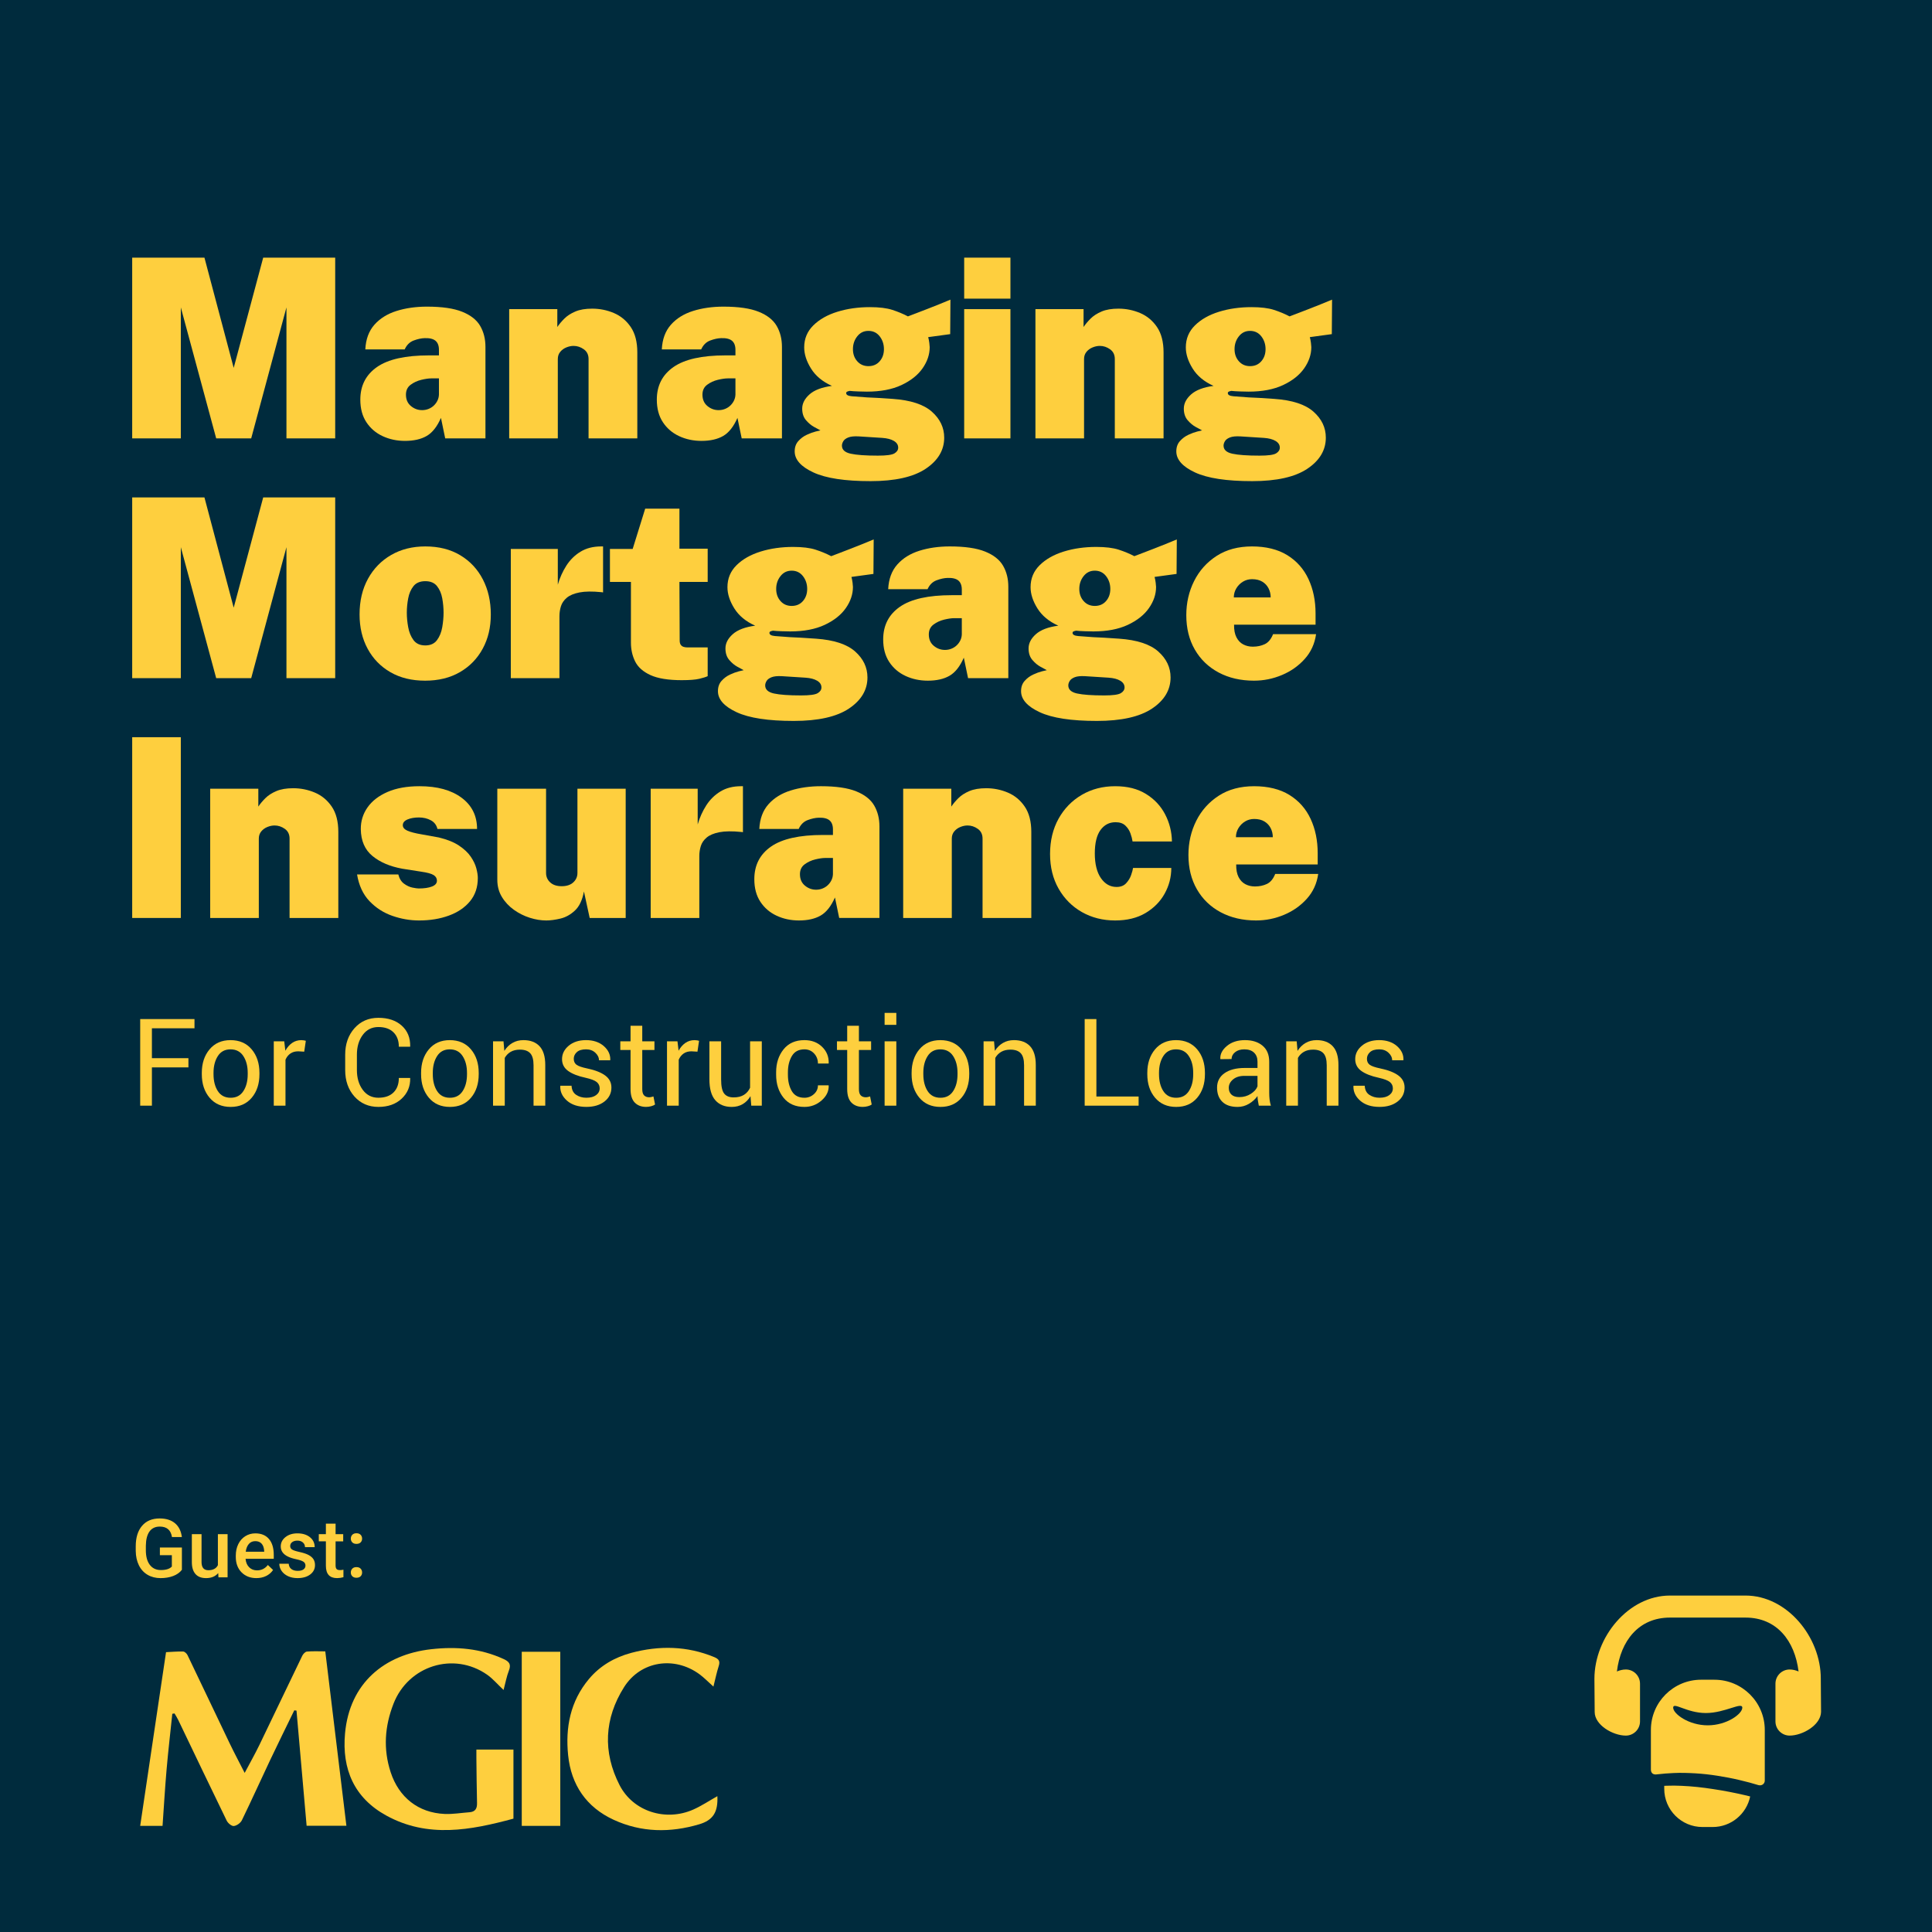 <?xml version="1.0" encoding="UTF-8"?>
<svg xmlns="http://www.w3.org/2000/svg" id="a" width="3000" height="3000" viewBox="0 0 3000 3000">
  <rect x="-7.73" y="-24.8" width="3012.31" height="3042.15" style="fill:#002b3d; stroke-width:0px;"></rect>
  <path d="M282.48,2437.55c-3.26,4.25-7.78,7.47-13.56,9.66-5.78,2.19-12.35,3.28-19.69,3.28s-14.24-1.71-20.06-5.14-10.31-8.33-13.47-14.71c-3.16-6.38-4.8-13.82-4.92-22.33v-7.06c0-13.62,3.26-24.27,9.78-31.92,6.52-7.66,15.63-11.49,27.31-11.49,10.03,0,18,2.49,23.9,7.46,5.9,4.97,9.45,12.13,10.65,21.46h-15.36c-1.73-10.86-8.03-16.29-18.89-16.29-7.02,0-12.35,2.53-16.01,7.58-3.65,5.05-5.54,12.47-5.67,22.24v6.93c0,9.73,2.05,17.29,6.16,22.68,4.11,5.38,9.82,8.07,17.12,8.07,8.01,0,13.71-1.82,17.09-5.45v-17.65h-18.58v-11.89h34.18v34.56Z" style="fill:#fecf3e; stroke-width:0px;"></path>
  <path d="M338.83,2442.69c-4.42,5.2-10.69,7.8-18.83,7.8-7.27,0-12.77-2.13-16.5-6.38-3.74-4.25-5.6-10.4-5.6-18.45v-43.41h15.05v43.23c0,8.5,3.53,12.76,10.59,12.76s12.24-2.62,14.8-7.86v-48.12h15.05v67.01h-14.18l-.37-6.56Z" style="fill:#fecf3e; stroke-width:0px;"></path>
  <path d="M398.22,2450.49c-9.54,0-17.27-3-23.19-9.01-5.92-6.01-8.89-14.01-8.89-24v-1.86c0-6.69,1.29-12.66,3.87-17.93,2.58-5.26,6.2-9.36,10.87-12.29,4.67-2.93,9.87-4.4,15.61-4.4,9.12,0,16.17,2.91,21.15,8.73,4.97,5.82,7.46,14.06,7.46,24.71v6.07h-43.78c.45,5.53,2.3,9.91,5.54,13.13,3.24,3.22,7.32,4.83,12.23,4.83,6.89,0,12.51-2.79,16.84-8.36l8.11,7.74c-2.68,4-6.27,7.11-10.74,9.32-4.48,2.21-9.51,3.31-15.08,3.31ZM396.43,2393.08c-4.13,0-7.46,1.44-10,4.33-2.54,2.89-4.16,6.92-4.86,12.08h28.67v-1.11c-.33-5.04-1.67-8.85-4.03-11.43s-5.61-3.87-9.78-3.87Z" style="fill:#fecf3e; stroke-width:0px;"></path>
  <path d="M474.33,2431.04c0-2.68-1.11-4.73-3.31-6.13-2.21-1.4-5.87-2.64-10.99-3.72-5.12-1.07-9.39-2.44-12.82-4.09-7.51-3.63-11.27-8.9-11.27-15.79,0-5.78,2.44-10.61,7.31-14.49,4.87-3.88,11.06-5.82,18.58-5.82,8.01,0,14.48,1.98,19.41,5.95,4.93,3.96,7.4,9.1,7.4,15.42h-15.05c0-2.89-1.07-5.29-3.22-7.21-2.15-1.92-5-2.88-8.55-2.88-3.3,0-6,.76-8.08,2.29-2.08,1.53-3.13,3.57-3.13,6.13,0,2.31.97,4.11,2.91,5.39,1.94,1.28,5.86,2.57,11.77,3.87,5.9,1.3,10.54,2.85,13.9,4.64,3.36,1.8,5.86,3.95,7.49,6.47,1.63,2.52,2.45,5.57,2.45,9.17,0,6.03-2.5,10.91-7.49,14.65-5,3.74-11.54,5.6-19.63,5.6-5.49,0-10.38-.99-14.68-2.97-4.29-1.98-7.64-4.71-10.03-8.17-2.39-3.47-3.59-7.2-3.59-11.21h14.62c.21,3.55,1.55,6.29,4.03,8.21,2.48,1.92,5.76,2.88,9.85,2.88s6.98-.75,9.04-2.26c2.06-1.51,3.1-3.48,3.1-5.91Z" style="fill:#fecf3e; stroke-width:0px;"></path>
  <path d="M521.09,2365.96v16.29h11.83v11.15h-11.83v37.4c0,2.56.5,4.41,1.52,5.54,1.01,1.14,2.82,1.7,5.42,1.7,1.73,0,3.49-.21,5.26-.62v11.64c-3.43.95-6.73,1.42-9.91,1.42-11.56,0-17.34-6.38-17.34-19.14v-37.96h-11.02v-11.15h11.02v-16.29h15.05Z" style="fill:#fecf3e; stroke-width:0px;"></path>
  <path d="M553.48,2380.82c2.81,0,4.97.79,6.5,2.38,1.53,1.59,2.29,3.58,2.29,5.98s-.76,4.3-2.29,5.85c-1.53,1.55-3.7,2.32-6.5,2.32s-4.81-.76-6.38-2.29c-1.57-1.53-2.35-3.49-2.35-5.88s.76-4.39,2.29-5.98c1.53-1.59,3.67-2.38,6.44-2.38ZM553.48,2433.4c2.81,0,4.97.79,6.5,2.38,1.53,1.59,2.29,3.58,2.29,5.98s-.76,4.3-2.29,5.85c-1.53,1.55-3.7,2.32-6.5,2.32s-4.81-.76-6.38-2.29c-1.57-1.53-2.35-3.49-2.35-5.88s.76-4.39,2.29-5.98c1.53-1.59,3.67-2.38,6.44-2.38Z" style="fill:#fecf3e; stroke-width:0px;"></path>
  <path d="M2708.86,2787.39c-3.92-.82-7.83-1.79-11.75-2.61-3.92-.82-7.99-1.63-12.07-2.45-8.16-1.47-16.48-3.1-24.8-4.24-4.08-.65-8.32-1.31-12.4-1.79-4.08-.49-8.32-.98-12.4-1.47-8.16-.82-16.31-1.47-24.14-1.79-7.83-.33-15.5-.49-22.68-.16-1.47,0-2.94.16-4.4.16v4.57c0,32.79,26.59,59.38,59.38,59.38h15.82c28.71,0,52.69-20.39,58.24-47.47-2.77-.65-5.71-1.31-8.81-2.12Z" style="fill:#fecf3e; stroke-width:0px;"></path>
  <path d="M2648.83,2659.98c-29.69,0-50.74-17.78-50.74-8.32s23.98,27.41,53.67,27.41,53.67-17.95,53.67-27.41-26.92,8.32-56.61,8.32Z" style="fill:none; stroke-width:0px;"></path>
  <path d="M2662.2,2608.26h-20.72c-43.07,0-77.98,34.91-77.98,77.98v61.83c0,.49,0,7.34,7.34,7.34.49,0,.98,0,1.63-.16,9.14-.98,17.46-1.79,26.59-2.12,10.93-.49,22.19-.16,33.44.49,11.42.65,22.84,1.96,34.26,3.75,11.42,1.79,22.68,3.92,33.77,6.53,5.55,1.31,10.93,2.77,16.31,4.08,4.57,1.31,9.14,2.61,13.54,3.92.82.16,1.63.33,2.61.33,4.08,0,7.34-3.26,7.34-7.34v-78.63c0-43.07-35.07-77.98-78.14-77.98ZM2651.76,2679.07c-29.69,0-53.67-17.95-53.67-27.41s21.04,8.32,50.74,8.32,56.61-17.95,56.61-8.32-23.98,27.41-53.67,27.41Z" style="fill:#fecf3e; stroke-width:0px;"></path>
  <path d="M2827.32,2606.71c.23-64.52-52.34-129.14-116.9-129.14h-117.31c-64.71,0-117.31,64.76-117.31,129.47l.41,51.3c0,20.25,28.19,36.69,48.4,36.69,12.14,0,22-9.9,22-22v-58.61c0-12.14-9.85-22.04-22-22.04-4.96,0-9.59,1.24-13.88,3.07,5.77-47.48,33.76-83.67,82.38-83.67h117.31c48.62,0,76.61,36.19,82.38,83.66-4.3-1.81-8.92-3.06-13.88-3.06-12.14,0-22,9.9-22,22.04v58.58c0,12.14,9.86,22.02,22,22.02,20.21,0,48.4-16.45,48.81-36.71,0,0-.41-51.51-.41-51.6Z" style="fill:#fecf3e; stroke-width:0px;"></path>
  <path d="M205.27,1053.07v-280.67h112.19l45.42,171.2,45.81-171.2h111.8v280.67h-75.7v-203.42l-54.74,203.42h-54.35l-54.93-203.42v203.42h-75.5Z" style="fill:#fecf3e; stroke-width:0px;"></path>
  <path d="M660.04,1056.95c-20.7,0-38.66-4.4-53.86-13.2-15.21-8.8-26.98-20.93-35.33-36.39-8.35-15.46-12.52-33.22-12.52-53.28,0-21.09,4.37-39.56,13.1-55.42,8.73-15.85,20.77-28.17,36.1-36.98,15.33-8.8,32.96-13.2,52.89-13.2,20.96,0,39.04,4.56,54.25,13.68,15.2,9.12,26.91,21.64,35.13,37.56,8.22,15.92,12.33,34.03,12.33,54.35s-4.17,37.63-12.52,53.09c-8.35,15.46-20.16,27.63-35.42,36.49-15.27,8.87-33.32,13.3-54.15,13.3ZM660.43,1002.21c8.02,0,14.07-2.75,18.15-8.25,4.08-5.5,6.79-12.19,8.15-20.09,1.36-7.89,2.04-15.4,2.04-22.52s-.68-14.65-2.04-22.22c-1.36-7.57-4.08-13.91-8.15-19.02-4.08-5.11-10.13-7.67-18.15-7.67s-14.27,2.56-18.34,7.67c-4.08,5.11-6.83,11.45-8.25,19.02-1.43,7.57-2.14,14.98-2.14,22.22s.71,14.62,2.14,22.52c1.42,7.89,4.17,14.59,8.25,20.09,4.08,5.5,10.19,8.25,18.34,8.25Z" style="fill:#fecf3e; stroke-width:0px;"></path>
  <path d="M793.19,1053.07v-200.7h72.98v55.51c3.11-10.74,7.54-20.6,13.3-29.6,5.76-8.99,13.1-16.21,22.03-21.64,8.93-5.44,19.6-8.15,32.03-8.15h2.91v71.43c-.39-.13-.75-.19-1.07-.19s-.81-.06-1.46-.19c-14.11-1.42-25.46-1.29-34.06.39-8.61,1.68-15.17,4.43-19.7,8.25-4.53,3.82-7.57,8.22-9.12,13.2-1.55,4.98-2.33,10.13-2.33,15.43v96.27h-75.5Z" style="fill:#fecf3e; stroke-width:0px;"></path>
  <path d="M1058.91,1056.17c-21.09,0-37.36-2.62-48.82-7.86s-19.38-12.26-23.78-21.06c-4.4-8.8-6.6-18.57-6.6-29.31v-94.33h-32.61v-51.24h35.33l19.41-62.5h53.18v62.11h43.87v51.63h-43.87l.39,90.84c0,2.98.55,5.24,1.65,6.79,1.1,1.55,2.55,2.62,4.37,3.2,1.81.58,3.82.87,6.02.87h31.44v44.64c-2.72,1.29-7.05,2.65-13,4.08-5.95,1.42-14.95,2.13-26.98,2.13Z" style="fill:#fecf3e; stroke-width:0px;"></path>
  <path d="M1232.43,1119.45c-39.6,0-69.1-4.5-88.51-13.49-19.41-9-29.11-19.9-29.11-32.71,0-6.47,1.87-11.81,5.63-16.01,3.75-4.2,8.15-7.47,13.2-9.8s9.64-4.01,13.78-5.05c4.14-1.03,6.6-1.62,7.38-1.75-1.94-1.03-5.18-2.78-9.7-5.24-4.53-2.46-8.77-5.98-12.71-10.58-3.95-4.59-5.92-10.58-5.92-17.95,0-8.02,3.79-15.4,11.35-22.13,7.57-6.73,19.18-11.13,34.84-13.2-14.49-6.47-25.3-15.4-32.41-26.79-7.12-11.39-10.68-22.39-10.68-33,0-13.46,4.72-24.84,14.17-34.16,9.44-9.32,21.9-16.37,37.36-21.16,15.46-4.79,32.32-7.18,50.56-7.18,14.36,0,25.94,1.43,34.74,4.27,8.8,2.85,16.89,6.21,24.26,10.09,3.75-1.42,8.25-3.14,13.49-5.14,5.24-2,10.87-4.17,16.89-6.5,6.02-2.33,12.06-4.72,18.15-7.18,6.08-2.46,11.9-4.85,17.47-7.18l-.39,53.57-34.16,4.66c.78,2.85,1.36,5.86,1.75,9.03.39,3.17.58,5.34.58,6.5,0,11.39-3.69,22.35-11.06,32.9-7.38,10.55-18.31,19.22-32.8,26.01-14.49,6.79-32.35,10.19-53.57,10.19-3.11,0-7.51-.1-13.2-.29-5.7-.19-10.22-.48-13.59-.87-1.94.39-3.33.81-4.17,1.26-.84.46-1.26,1.2-1.26,2.23,0,2.72,2.91,4.34,8.73,4.85,5.82.52,13.65,1.1,23.49,1.75,3.49.13,8.9.39,16.21.78,7.31.39,15.24.91,23.78,1.55,27.82,1.94,48.1,8.57,60.85,19.9,12.74,11.32,19.12,24.75,19.12,40.28,0,19.41-9.58,35.52-28.73,48.33-19.15,12.81-47.75,19.22-85.79,19.22ZM1244.08,1079.85c13.2,0,21.74-1.16,25.62-3.49,3.88-2.33,5.82-5.31,5.82-8.93,0-4.27-2.2-7.73-6.6-10.38-4.4-2.65-10.48-4.24-18.25-4.76l-36.49-2.33c-6.99-.39-12.36.16-16.11,1.65-3.75,1.49-6.34,3.43-7.76,5.82-1.43,2.39-2.14,4.69-2.14,6.89,0,6.34,4.53,10.51,13.59,12.52,9.06,2,23.16,3.01,42.31,3.01ZM1229.33,940.88c7.25,0,13.07-2.52,17.47-7.57,4.4-5.05,6.6-11.32,6.6-18.83s-2.2-14.27-6.6-19.9c-4.4-5.63-10.22-8.44-17.47-8.44s-12.91,2.81-17.37,8.44c-4.46,5.63-6.7,12.26-6.7,19.9s2.23,13.78,6.7,18.83c4.46,5.05,10.25,7.57,17.37,7.57Z" style="fill:#fecf3e; stroke-width:0px;"></path>
  <path d="M1440.7,1056.95c-12.55,0-24.1-2.46-34.65-7.38-10.55-4.92-18.96-12.13-25.23-21.64-6.28-9.51-9.41-21.19-9.41-35.04,0-21.74,8.64-38.63,25.91-50.66s44.16-18.05,80.65-18.05h15.53v-8.54c0-6.47-1.78-11.19-5.34-14.17-3.56-2.98-9.16-4.33-16.79-4.08-5.18.13-10.87,1.36-17.08,3.69-6.21,2.33-10.87,6.92-13.98,13.78h-61.14c.78-15.79,5.5-28.56,14.17-38.33,8.67-9.77,20.12-16.89,34.36-21.35,14.23-4.46,29.96-6.7,47.17-6.7,23.29,0,41.54,2.65,54.74,7.96,13.2,5.31,22.52,12.65,27.95,22.03,5.43,9.38,8.15,20.22,8.15,32.51v142.08h-62.5l-6.6-31.83c-5.95,13.59-13.33,22.94-22.13,28.05-8.8,5.11-20.06,7.67-33.77,7.67ZM1467.29,1009.2c3.62,0,7.02-.65,10.19-1.94,3.17-1.29,5.92-3.07,8.25-5.34,2.33-2.26,4.17-4.82,5.53-7.67,1.36-2.84,2.1-5.89,2.23-9.12v-25.23h-12.03c-4.01,0-9.12.75-15.33,2.23-6.21,1.49-11.74,4.05-16.6,7.67-4.85,3.62-7.28,8.73-7.28,15.33,0,7.51,2.55,13.39,7.67,17.66,5.11,4.27,10.9,6.41,17.37,6.41Z" style="fill:#fecf3e; stroke-width:0px;"></path>
  <path d="M1703.12,1119.45c-39.6,0-69.1-4.5-88.51-13.49-19.41-9-29.11-19.9-29.11-32.71,0-6.47,1.87-11.81,5.63-16.01,3.75-4.2,8.15-7.47,13.2-9.8s9.64-4.01,13.78-5.05c4.14-1.03,6.6-1.62,7.38-1.75-1.94-1.03-5.18-2.78-9.7-5.24-4.53-2.46-8.77-5.98-12.71-10.58-3.95-4.59-5.92-10.58-5.92-17.95,0-8.02,3.79-15.4,11.35-22.13,7.57-6.73,19.18-11.13,34.84-13.2-14.49-6.47-25.3-15.4-32.41-26.79-7.12-11.39-10.68-22.39-10.68-33,0-13.46,4.72-24.84,14.17-34.16,9.44-9.32,21.9-16.37,37.36-21.16,15.46-4.79,32.32-7.18,50.56-7.18,14.36,0,25.94,1.43,34.74,4.27,8.8,2.85,16.89,6.21,24.26,10.09,3.75-1.42,8.25-3.14,13.49-5.14,5.24-2,10.87-4.17,16.89-6.5,6.02-2.33,12.06-4.72,18.15-7.18,6.08-2.46,11.9-4.85,17.47-7.18l-.39,53.57-34.16,4.66c.78,2.85,1.36,5.86,1.75,9.03.39,3.17.58,5.34.58,6.5,0,11.39-3.69,22.35-11.06,32.9-7.38,10.55-18.31,19.22-32.8,26.01-14.49,6.79-32.35,10.19-53.57,10.19-3.11,0-7.51-.1-13.2-.29-5.7-.19-10.22-.48-13.59-.87-1.94.39-3.33.81-4.17,1.26-.84.46-1.26,1.2-1.26,2.23,0,2.72,2.91,4.34,8.73,4.85,5.82.52,13.65,1.1,23.49,1.75,3.49.13,8.9.39,16.21.78,7.31.39,15.24.91,23.78,1.55,27.82,1.94,48.1,8.57,60.85,19.9,12.74,11.32,19.12,24.75,19.12,40.28,0,19.41-9.58,35.52-28.73,48.33-19.15,12.81-47.75,19.22-85.79,19.22ZM1714.76,1079.85c13.2,0,21.74-1.16,25.62-3.49,3.88-2.33,5.82-5.31,5.82-8.93,0-4.27-2.2-7.73-6.6-10.38-4.4-2.65-10.48-4.24-18.25-4.76l-36.49-2.33c-6.99-.39-12.36.16-16.11,1.65-3.75,1.49-6.34,3.43-7.76,5.82-1.43,2.39-2.14,4.69-2.14,6.89,0,6.34,4.53,10.51,13.59,12.52,9.06,2,23.16,3.01,42.31,3.01ZM1700.01,940.88c7.25,0,13.07-2.52,17.47-7.57,4.4-5.05,6.6-11.32,6.6-18.83s-2.2-14.27-6.6-19.9c-4.4-5.63-10.22-8.44-17.47-8.44s-12.91,2.81-17.37,8.44c-4.46,5.63-6.7,12.26-6.7,19.9s2.23,13.78,6.7,18.83c4.46,5.05,10.25,7.57,17.37,7.57Z" style="fill:#fecf3e; stroke-width:0px;"></path>
  <path d="M1947.29,1056.95c-20.84,0-39.18-4.24-55.03-12.71-15.85-8.47-28.18-20.35-36.98-35.62-8.8-15.27-13.2-33.06-13.2-53.38,0-19.15,4.04-36.81,12.13-52.99,8.09-16.17,19.73-29.18,34.94-39.01,15.2-9.83,33.55-14.75,55.03-14.75s40.11,4.53,54.74,13.59c14.62,9.06,25.59,21.45,32.9,37.17,7.31,15.72,10.97,33.48,10.97,53.28v17.47h-126.55c-.13,8.02,1.1,14.56,3.69,19.6,2.59,5.05,6.11,8.73,10.58,11.06,4.46,2.33,9.41,3.49,14.85,3.49,6.86,0,13.04-1.29,18.54-3.88,5.5-2.59,9.8-7.76,12.91-15.53h66.77c-2.07,14.88-7.96,27.73-17.66,38.53-9.71,10.81-21.51,19.12-35.42,24.94-13.91,5.82-28.31,8.73-43.19,8.73ZM1915.85,927.68h57.26c0-5.05-1.1-9.74-3.3-14.07-2.2-4.33-5.43-7.79-9.7-10.38-4.27-2.59-9.58-3.88-15.92-3.88-5.18,0-9.9,1.29-14.17,3.88-4.27,2.59-7.7,6.05-10.29,10.38-2.59,4.34-3.88,9.03-3.88,14.07Z" style="fill:#fecf3e; stroke-width:0px;"></path>
  <path d="M205.27,1425.41v-280.67h75.5v280.67h-75.5Z" style="fill:#fecf3e; stroke-width:0px;"></path>
  <path d="M326.39,1425.41v-200.7h74.73v27.76c2.84-4.27,6.47-8.6,10.87-13,4.4-4.4,10.09-8.09,17.08-11.06,6.99-2.98,15.72-4.46,26.2-4.46,11.77,0,23,2.27,33.68,6.79,10.68,4.53,19.41,11.78,26.2,21.74,6.79,9.97,10.19,23.1,10.19,39.4v133.54h-75.7v-123.25c0-6.6-2.46-11.65-7.38-15.14-4.92-3.49-10.22-5.24-15.92-5.24-3.62,0-7.35.78-11.16,2.33-3.82,1.55-6.99,3.85-9.51,6.89-2.52,3.04-3.78,6.76-3.78,11.16v123.25h-75.5Z" style="fill:#fecf3e; stroke-width:0px;"></path>
  <path d="M650.73,1429.29c-13.98,0-27.82-2.4-41.54-7.18-13.72-4.79-25.56-12.42-35.52-22.9-9.97-10.48-16.37-24.26-19.22-41.34h64.05c1.68,6.47,4.66,11.26,8.93,14.36,4.27,3.11,8.6,5.11,13,6.02,4.4.91,7.7,1.36,9.9,1.36,8.41,0,15.2-1,20.38-3.01,5.17-2,7.76-5.01,7.76-9.03,0-3.75-1.75-6.7-5.24-8.83s-9.77-3.85-18.83-5.14l-29.7-4.66c-19.15-3.49-34.62-10.09-46.39-19.8-11.78-9.71-17.79-23.55-18.05-41.54-.13-12.42,3.33-23.68,10.38-33.77,7.05-10.09,17.4-18.11,31.06-24.07,13.65-5.95,30.25-8.93,49.79-8.93,27.43,0,49.17,5.95,65.22,17.86,16.04,11.91,24.07,28.08,24.07,48.52h-61.53c-1.43-6.08-4.85-10.58-10.29-13.49-5.43-2.91-11.58-4.37-18.44-4.37s-12.91,1.04-17.76,3.11c-4.85,2.07-7.28,5.05-7.28,8.93,0,3.49,2.33,6.31,6.99,8.44,4.66,2.14,12.36,4.11,23.1,5.92l25.82,4.66c12.94,3.11,23.39,7.31,31.35,12.62,7.96,5.31,14.04,11.03,18.25,17.18,4.2,6.15,7.08,12.16,8.64,18.05,1.55,5.89,2.33,10.9,2.33,15.04,0,14.36-4.05,26.43-12.13,36.2-8.09,9.77-19.02,17.18-32.8,22.22-13.78,5.05-29.21,7.57-46.29,7.57Z" style="fill:#fecf3e; stroke-width:0px;"></path>
  <path d="M848.12,1429.29c-8.15,0-16.63-1.39-25.43-4.17-8.8-2.78-17.02-6.89-24.65-12.33-7.64-5.43-13.85-12.06-18.63-19.9-4.79-7.83-7.18-16.79-7.18-26.88v-141.3h75.7v130.82c0,5.82,2.14,10.71,6.41,14.65,4.27,3.95,10.22,5.92,17.86,5.92s13.62-1.97,17.95-5.92c4.33-3.95,6.5-8.83,6.5-14.65v-130.82h74.92v200.7h-55.9l-8.93-41.15c-2.46,13.33-7.12,23.2-13.98,29.6-6.86,6.41-14.4,10.58-22.61,12.52-8.22,1.94-15.56,2.91-22.03,2.91Z" style="fill:#fecf3e; stroke-width:0px;"></path>
  <path d="M1010.39,1425.41v-200.7h72.98v55.51c3.11-10.74,7.54-20.6,13.3-29.6,5.76-8.99,13.1-16.21,22.03-21.64,8.93-5.44,19.6-8.15,32.03-8.15h2.91v71.43c-.39-.13-.75-.19-1.07-.19s-.81-.06-1.46-.19c-14.11-1.42-25.46-1.29-34.06.39-8.61,1.68-15.17,4.43-19.7,8.25-4.53,3.82-7.57,8.22-9.12,13.2-1.55,4.98-2.33,10.13-2.33,15.43v96.27h-75.5Z" style="fill:#fecf3e; stroke-width:0px;"></path>
  <path d="M1240.59,1429.29c-12.55,0-24.1-2.46-34.65-7.38-10.55-4.92-18.96-12.13-25.23-21.64-6.28-9.51-9.41-21.19-9.41-35.04,0-21.74,8.64-38.63,25.91-50.66s44.16-18.05,80.65-18.05h15.53v-8.54c0-6.47-1.78-11.19-5.34-14.17-3.56-2.98-9.16-4.33-16.79-4.08-5.18.13-10.87,1.36-17.08,3.69-6.21,2.33-10.87,6.92-13.98,13.78h-61.14c.78-15.79,5.5-28.56,14.17-38.33,8.67-9.77,20.12-16.89,34.36-21.35,14.23-4.46,29.96-6.7,47.17-6.7,23.29,0,41.54,2.65,54.74,7.96,13.2,5.31,22.52,12.65,27.95,22.03,5.43,9.38,8.15,20.22,8.15,32.51v142.08h-62.5l-6.6-31.83c-5.95,13.59-13.33,22.94-22.13,28.05-8.8,5.11-20.06,7.67-33.77,7.67ZM1267.18,1381.54c3.62,0,7.02-.65,10.19-1.94,3.17-1.29,5.92-3.07,8.25-5.34,2.33-2.26,4.17-4.82,5.53-7.67,1.36-2.84,2.1-5.89,2.23-9.12v-25.23h-12.03c-4.01,0-9.12.75-15.33,2.23-6.21,1.49-11.74,4.05-16.6,7.67-4.85,3.62-7.28,8.73-7.28,15.33,0,7.51,2.55,13.39,7.67,17.66,5.11,4.27,10.9,6.41,17.37,6.41Z" style="fill:#fecf3e; stroke-width:0px;"></path>
  <path d="M1402.46,1425.41v-200.7h74.73v27.76c2.84-4.27,6.47-8.6,10.87-13,4.4-4.4,10.09-8.09,17.08-11.06,6.99-2.98,15.72-4.46,26.2-4.46,11.77,0,23,2.27,33.68,6.79,10.68,4.53,19.41,11.78,26.2,21.74,6.79,9.97,10.19,23.1,10.19,39.4v133.54h-75.7v-123.25c0-6.6-2.46-11.65-7.38-15.14-4.92-3.49-10.22-5.24-15.92-5.24-3.62,0-7.35.78-11.16,2.33-3.82,1.55-6.99,3.85-9.51,6.89-2.52,3.04-3.79,6.76-3.79,11.16v123.25h-75.5Z" style="fill:#fecf3e; stroke-width:0px;"></path>
  <path d="M1731.65,1429.29c-19.15,0-36.36-4.33-51.63-13-15.27-8.67-27.34-20.77-36.2-36.3-8.86-15.53-13.3-33.51-13.3-53.96s4.4-38.95,13.2-54.74c8.8-15.79,20.83-28.14,36.1-37.07,15.27-8.93,32.54-13.39,51.82-13.39s34.84,4.01,47.85,12.03c13,8.02,22.9,18.57,29.7,31.64,6.79,13.07,10.32,27.11,10.58,42.12h-61.14c-.52-3.75-1.62-7.96-3.3-12.62-1.68-4.66-4.34-8.7-7.96-12.13-3.62-3.43-8.67-5.14-15.14-5.14-9.71,0-17.5,4.05-23.39,12.13-5.89,8.09-8.83,20.22-8.83,36.39s3.17,29.21,9.51,38.33c6.34,9.12,14.43,13.68,24.26,13.68,6.34,0,11.29-1.91,14.85-5.73,3.56-3.82,6.14-8.06,7.76-12.71,1.62-4.66,2.62-8.35,3.01-11.06h59.39c0,14.24-3.46,27.56-10.38,39.98-6.92,12.42-16.86,22.45-29.79,30.09-12.94,7.63-28.6,11.45-46.97,11.45Z" style="fill:#fecf3e; stroke-width:0px;"></path>
  <path d="M1950.6,1429.29c-20.84,0-39.18-4.24-55.03-12.71-15.85-8.47-28.18-20.35-36.98-35.62-8.8-15.27-13.2-33.06-13.2-53.38,0-19.15,4.04-36.81,12.13-52.99,8.09-16.17,19.73-29.18,34.94-39.01,15.2-9.83,33.55-14.75,55.03-14.75s40.11,4.53,54.74,13.59c14.62,9.06,25.59,21.45,32.9,37.17,7.31,15.72,10.97,33.48,10.97,53.28v17.47h-126.55c-.13,8.02,1.1,14.56,3.69,19.6,2.59,5.05,6.11,8.73,10.58,11.06,4.46,2.33,9.41,3.49,14.85,3.49,6.86,0,13.04-1.29,18.54-3.88,5.5-2.59,9.8-7.76,12.91-15.53h66.77c-2.07,14.88-7.96,27.73-17.66,38.53-9.71,10.81-21.51,19.12-35.42,24.94-13.91,5.82-28.31,8.73-43.19,8.73ZM1919.15,1300.02h57.26c0-5.05-1.1-9.74-3.3-14.07-2.2-4.33-5.43-7.79-9.7-10.38-4.27-2.59-9.58-3.88-15.92-3.88-5.18,0-9.9,1.29-14.17,3.88-4.27,2.59-7.7,6.05-10.29,10.38-2.59,4.34-3.88,9.03-3.88,14.07Z" style="fill:#fecf3e; stroke-width:0px;"></path>
  <path d="M205.27,680.73v-280.67h112.19l45.42,171.2,45.81-171.2h111.8v280.67h-75.7v-203.42l-54.74,203.42h-54.35l-54.93-203.42v203.42h-75.5Z" style="fill:#fecf3e; stroke-width:0px;"></path>
  <path d="M628.79,684.61c-12.55,0-24.1-2.46-34.65-7.38-10.55-4.92-18.96-12.13-25.23-21.64-6.28-9.51-9.41-21.19-9.41-35.04,0-21.74,8.64-38.63,25.91-50.66s44.16-18.05,80.65-18.05h15.53v-8.54c0-6.47-1.78-11.19-5.34-14.17-3.56-2.98-9.16-4.33-16.79-4.08-5.18.13-10.87,1.36-17.08,3.69-6.21,2.33-10.87,6.92-13.98,13.78h-61.14c.78-15.79,5.5-28.56,14.17-38.33,8.67-9.77,20.12-16.89,34.36-21.35,14.23-4.46,29.96-6.7,47.17-6.7,23.29,0,41.54,2.65,54.74,7.96,13.2,5.31,22.52,12.65,27.95,22.03,5.43,9.38,8.15,20.22,8.15,32.51v142.08h-62.5l-6.6-31.83c-5.95,13.59-13.33,22.94-22.13,28.05-8.8,5.11-20.06,7.67-33.77,7.67ZM655.38,636.86c3.62,0,7.02-.65,10.19-1.94,3.17-1.29,5.92-3.07,8.25-5.34,2.33-2.26,4.17-4.82,5.53-7.67,1.36-2.84,2.1-5.89,2.23-9.12v-25.23h-12.03c-4.01,0-9.12.75-15.33,2.23-6.21,1.49-11.74,4.05-16.6,7.67-4.85,3.62-7.28,8.73-7.28,15.33,0,7.51,2.55,13.39,7.67,17.66,5.11,4.27,10.9,6.41,17.37,6.41Z" style="fill:#fecf3e; stroke-width:0px;"></path>
  <path d="M790.67,680.73v-200.7h74.73v27.76c2.84-4.27,6.47-8.6,10.87-13,4.4-4.4,10.09-8.09,17.08-11.06,6.99-2.98,15.72-4.46,26.2-4.46,11.77,0,23,2.27,33.68,6.79,10.68,4.53,19.41,11.78,26.2,21.74,6.79,9.97,10.19,23.1,10.19,39.4v133.54h-75.7v-123.25c0-6.6-2.46-11.65-7.38-15.14-4.92-3.49-10.22-5.24-15.92-5.24-3.62,0-7.35.78-11.16,2.33-3.82,1.55-6.99,3.85-9.51,6.89-2.52,3.04-3.78,6.76-3.78,11.16v123.25h-75.5Z" style="fill:#fecf3e; stroke-width:0px;"></path>
  <path d="M1089.19,684.61c-12.55,0-24.1-2.46-34.65-7.38-10.55-4.92-18.96-12.13-25.23-21.64-6.28-9.51-9.41-21.19-9.41-35.04,0-21.74,8.64-38.63,25.91-50.66s44.16-18.05,80.65-18.05h15.53v-8.54c0-6.47-1.78-11.19-5.34-14.17-3.56-2.98-9.16-4.33-16.79-4.08-5.18.13-10.87,1.36-17.08,3.69-6.21,2.33-10.87,6.92-13.98,13.78h-61.14c.78-15.79,5.5-28.56,14.17-38.33,8.67-9.77,20.12-16.89,34.36-21.35,14.23-4.46,29.96-6.7,47.17-6.7,23.29,0,41.54,2.65,54.74,7.96,13.2,5.31,22.52,12.65,27.95,22.03,5.43,9.38,8.15,20.22,8.15,32.51v142.08h-62.5l-6.6-31.83c-5.95,13.59-13.33,22.94-22.13,28.05-8.8,5.11-20.06,7.67-33.77,7.67ZM1115.79,636.86c3.62,0,7.02-.65,10.19-1.94,3.17-1.29,5.92-3.07,8.25-5.34,2.33-2.26,4.17-4.82,5.53-7.67,1.36-2.84,2.1-5.89,2.23-9.12v-25.23h-12.03c-4.01,0-9.12.75-15.33,2.23-6.21,1.49-11.74,4.05-16.6,7.67-4.85,3.62-7.28,8.73-7.28,15.33,0,7.51,2.55,13.39,7.67,17.66,5.11,4.27,10.9,6.41,17.37,6.41Z" style="fill:#fecf3e; stroke-width:0px;"></path>
  <path d="M1351.61,747.11c-39.6,0-69.1-4.5-88.51-13.49-19.41-9-29.11-19.9-29.11-32.71,0-6.47,1.87-11.81,5.63-16.01,3.75-4.2,8.15-7.47,13.2-9.8s9.64-4.01,13.78-5.05c4.14-1.03,6.6-1.62,7.38-1.75-1.94-1.03-5.18-2.78-9.7-5.24-4.53-2.46-8.77-5.98-12.71-10.58-3.95-4.59-5.92-10.58-5.92-17.95,0-8.02,3.79-15.4,11.35-22.13,7.57-6.73,19.18-11.13,34.84-13.2-14.49-6.47-25.3-15.4-32.41-26.79-7.12-11.39-10.68-22.39-10.68-33,0-13.46,4.72-24.84,14.17-34.16,9.44-9.32,21.9-16.37,37.36-21.16,15.46-4.79,32.32-7.18,50.56-7.18,14.36,0,25.94,1.43,34.74,4.27,8.8,2.85,16.89,6.21,24.26,10.09,3.75-1.42,8.25-3.14,13.49-5.14,5.24-2,10.87-4.17,16.89-6.5,6.02-2.33,12.06-4.72,18.15-7.18,6.08-2.46,11.9-4.85,17.47-7.18l-.39,53.57-34.16,4.66c.78,2.85,1.36,5.86,1.75,9.03.39,3.17.58,5.34.58,6.5,0,11.39-3.69,22.35-11.06,32.9-7.38,10.55-18.31,19.22-32.8,26.01-14.49,6.79-32.35,10.19-53.57,10.19-3.11,0-7.51-.1-13.2-.29-5.7-.19-10.22-.48-13.59-.87-1.94.39-3.33.81-4.17,1.26-.84.46-1.26,1.2-1.26,2.23,0,2.72,2.91,4.34,8.73,4.85,5.82.52,13.65,1.1,23.49,1.75,3.49.13,8.9.39,16.21.78,7.31.39,15.24.91,23.78,1.55,27.82,1.94,48.1,8.57,60.85,19.9,12.74,11.32,19.12,24.75,19.12,40.28,0,19.41-9.58,35.52-28.73,48.33-19.15,12.81-47.75,19.22-85.79,19.22ZM1363.26,707.51c13.2,0,21.74-1.16,25.62-3.49,3.88-2.33,5.82-5.31,5.82-8.93,0-4.27-2.2-7.73-6.6-10.38-4.4-2.65-10.48-4.24-18.25-4.76l-36.49-2.33c-6.99-.39-12.36.16-16.11,1.65-3.75,1.49-6.34,3.43-7.76,5.82-1.43,2.39-2.14,4.69-2.14,6.89,0,6.34,4.53,10.51,13.59,12.52,9.06,2,23.16,3.01,42.31,3.01ZM1348.51,568.54c7.25,0,13.07-2.52,17.47-7.57,4.4-5.05,6.6-11.32,6.6-18.83s-2.2-14.27-6.6-19.9c-4.4-5.63-10.22-8.44-17.47-8.44s-12.91,2.81-17.37,8.44c-4.46,5.63-6.7,12.26-6.7,19.9s2.23,13.78,6.7,18.83c4.46,5.05,10.25,7.57,17.37,7.57Z" style="fill:#fecf3e; stroke-width:0px;"></path>
  <path d="M1497.18,463.73v-63.66h71.82v63.66h-71.82ZM1497.18,680.73v-200.7h71.82v200.7h-71.82Z" style="fill:#fecf3e; stroke-width:0px;"></path>
  <path d="M1607.82,680.73v-200.7h74.73v27.76c2.84-4.27,6.47-8.6,10.87-13,4.4-4.4,10.09-8.09,17.08-11.06,6.99-2.98,15.72-4.46,26.2-4.46,11.77,0,23,2.27,33.68,6.79,10.68,4.53,19.41,11.78,26.2,21.74,6.79,9.97,10.19,23.1,10.19,39.4v133.54h-75.7v-123.25c0-6.6-2.46-11.65-7.38-15.14-4.92-3.49-10.22-5.24-15.92-5.24-3.62,0-7.35.78-11.16,2.33-3.82,1.55-6.99,3.85-9.51,6.89-2.52,3.04-3.79,6.76-3.79,11.16v123.25h-75.5Z" style="fill:#fecf3e; stroke-width:0px;"></path>
  <path d="M1944.19,747.11c-39.6,0-69.1-4.5-88.51-13.49-19.41-9-29.11-19.9-29.11-32.71,0-6.47,1.87-11.81,5.63-16.01,3.75-4.2,8.15-7.47,13.2-9.8s9.64-4.01,13.78-5.05c4.14-1.03,6.6-1.62,7.38-1.75-1.94-1.03-5.18-2.78-9.7-5.24-4.53-2.46-8.77-5.98-12.71-10.58-3.95-4.59-5.92-10.58-5.92-17.95,0-8.02,3.79-15.4,11.35-22.13,7.57-6.73,19.18-11.13,34.84-13.2-14.49-6.47-25.3-15.4-32.41-26.79-7.12-11.39-10.68-22.39-10.68-33,0-13.46,4.72-24.84,14.17-34.16,9.44-9.32,21.9-16.37,37.36-21.16,15.46-4.79,32.32-7.18,50.56-7.18,14.36,0,25.94,1.43,34.74,4.27,8.8,2.85,16.89,6.21,24.26,10.09,3.75-1.42,8.25-3.14,13.49-5.14,5.24-2,10.87-4.17,16.89-6.5,6.02-2.33,12.06-4.72,18.15-7.18,6.08-2.46,11.9-4.85,17.47-7.18l-.39,53.57-34.16,4.66c.78,2.85,1.36,5.86,1.75,9.03.39,3.17.58,5.34.58,6.5,0,11.39-3.69,22.35-11.06,32.9-7.38,10.55-18.31,19.22-32.8,26.01-14.49,6.79-32.35,10.19-53.57,10.19-3.11,0-7.51-.1-13.2-.29-5.7-.19-10.22-.48-13.59-.87-1.94.39-3.33.81-4.17,1.26-.84.46-1.26,1.2-1.26,2.23,0,2.72,2.91,4.34,8.73,4.85,5.82.52,13.65,1.1,23.49,1.75,3.49.13,8.9.39,16.21.78,7.31.39,15.24.91,23.78,1.55,27.82,1.94,48.1,8.57,60.85,19.9,12.74,11.32,19.12,24.75,19.12,40.28,0,19.41-9.58,35.52-28.73,48.33-19.15,12.81-47.75,19.22-85.79,19.22ZM1955.84,707.51c13.2,0,21.74-1.16,25.62-3.49,3.88-2.33,5.82-5.31,5.82-8.93,0-4.27-2.2-7.73-6.6-10.38-4.4-2.65-10.48-4.24-18.25-4.76l-36.49-2.33c-6.99-.39-12.36.16-16.11,1.65-3.75,1.49-6.34,3.43-7.76,5.82-1.43,2.39-2.14,4.69-2.14,6.89,0,6.34,4.53,10.51,13.59,12.52,9.06,2,23.16,3.01,42.31,3.01ZM1941.08,568.54c7.25,0,13.07-2.52,17.47-7.57,4.4-5.05,6.6-11.32,6.6-18.83s-2.2-14.27-6.6-19.9c-4.4-5.63-10.22-8.44-17.47-8.44s-12.91,2.81-17.37,8.44c-4.46,5.63-6.7,12.26-6.7,19.9s2.23,13.78,6.7,18.83c4.46,5.05,10.25,7.57,17.37,7.57Z" style="fill:#fecf3e; stroke-width:0px;"></path>
  <path d="M292.59,1657.41h-56.7v59.47h-18.19v-134.46h84.31v14.31h-66.12v46.36h56.7v14.31Z" style="fill:#fecf3e; stroke-width:0px;"></path>
  <path d="M313.37,1665.99c0-14.78,4-26.95,12.01-36.52,8-9.57,18.87-14.36,32.6-14.36s24.8,4.77,32.83,14.31c8.03,9.54,12.05,21.73,12.05,36.57v2.03c0,14.9-4,27.09-12.01,36.57-8,9.48-18.9,14.22-32.69,14.22s-24.7-4.76-32.74-14.27c-8.03-9.51-12.05-21.69-12.05-36.52v-2.03ZM331.56,1668.03c0,10.59,2.23,19.33,6.7,26.23,4.46,6.9,11.1,10.34,19.9,10.34s15.27-3.45,19.76-10.34c4.49-6.89,6.74-15.64,6.74-26.23v-2.03c0-10.47-2.26-19.18-6.79-26.13-4.53-6.96-11.16-10.44-19.9-10.44s-15.25,3.48-19.72,10.44c-4.46,6.96-6.7,15.67-6.7,26.13v2.03Z" style="fill:#fecf3e; stroke-width:0px;"></path>
  <path d="M472.39,1633.03l-9.33-.55c-4.8,0-8.85,1.14-12.14,3.42-3.29,2.28-5.83,5.48-7.62,9.6v71.39h-18.19v-99.92h16.25l1.75,14.59c2.83-5.17,6.33-9.2,10.48-12.1,4.16-2.89,8.94-4.34,14.36-4.34,1.35,0,2.65.11,3.88.32,1.23.22,2.25.45,3.05.69l-2.49,16.9Z" style="fill:#fecf3e; stroke-width:0px;"></path>
  <path d="M636.77,1673.84l.18.55c.25,12.62-4.19,23.18-13.3,31.68-9.11,8.5-21.15,12.74-36.11,12.74s-27.6-5.39-37.17-16.16c-9.57-10.77-14.36-24.44-14.36-41v-23.92c0-16.56,4.79-30.24,14.36-41.05,9.57-10.8,21.96-16.21,37.17-16.21s27.3,4.05,36.29,12.14c8.99,8.1,13.36,18.83,13.11,32.18l-.18.55h-17.45c0-9.42-2.77-16.87-8.31-22.35s-13.36-8.22-23.46-8.22-18.25,4.1-24.29,12.28c-6.03,8.19-9.05,18.35-9.05,30.47v24.1c0,12.25,3.02,22.47,9.05,30.66,6.03,8.19,14.13,12.28,24.29,12.28s17.92-2.72,23.46-8.17c5.54-5.45,8.31-12.98,8.31-22.58h17.45Z" style="fill:#fecf3e; stroke-width:0px;"></path>
  <path d="M653.86,1665.99c0-14.78,4-26.95,12.01-36.52,8-9.57,18.87-14.36,32.6-14.36s24.8,4.77,32.83,14.31c8.03,9.54,12.05,21.73,12.05,36.57v2.03c0,14.9-4,27.09-12.01,36.57-8,9.48-18.9,14.22-32.69,14.22s-24.7-4.76-32.74-14.27c-8.03-9.51-12.05-21.69-12.05-36.52v-2.03ZM672.05,1668.03c0,10.59,2.23,19.33,6.7,26.23,4.46,6.9,11.1,10.34,19.9,10.34s15.27-3.45,19.76-10.34c4.49-6.89,6.74-15.64,6.74-26.23v-2.03c0-10.47-2.26-19.18-6.79-26.13-4.53-6.96-11.16-10.44-19.9-10.44s-15.25,3.48-19.72,10.44c-4.46,6.96-6.7,15.67-6.7,26.13v2.03Z" style="fill:#fecf3e; stroke-width:0px;"></path>
  <path d="M781.85,1616.96l1.29,14.87c3.32-5.29,7.49-9.4,12.51-12.33,5.02-2.92,10.73-4.39,17.13-4.39,10.77,0,19.12,3.16,25.03,9.46,5.91,6.31,8.87,16.05,8.87,29.23v63.07h-18.19v-62.71c0-8.8-1.74-15.05-5.22-18.75-3.48-3.69-8.79-5.54-15.93-5.54-5.6,0-10.36,1.12-14.27,3.37-3.91,2.25-7,5.4-9.28,9.46v74.16h-18.19v-99.92h16.25Z" style="fill:#fecf3e; stroke-width:0px;"></path>
  <path d="M931.18,1690c0-4-1.52-7.26-4.57-9.79-3.05-2.52-8.82-4.74-17.32-6.65-11.76-2.52-20.79-6.06-27.1-10.62-6.31-4.56-9.47-10.65-9.47-18.29,0-8.13,3.46-15.08,10.39-20.87,6.93-5.79,15.9-8.68,26.92-8.68s20.5,3.08,27.52,9.23c7.02,6.16,10.37,13.33,10.07,21.52l-.18.55h-17.36c0-4.31-1.89-8.22-5.68-11.73-3.79-3.51-8.57-5.26-14.36-5.26-6.4,0-11.19,1.45-14.36,4.34-3.17,2.89-4.76,6.34-4.76,10.34s1.37,6.99,4.11,9.14c2.74,2.16,8.39,4.12,16.95,5.91,12.25,2.59,21.55,6.25,27.89,10.99,6.34,4.74,9.51,10.93,9.51,18.56,0,8.87-3.59,16.1-10.76,21.7-7.17,5.6-16.55,8.4-28.12,8.4-12.74,0-22.78-3.23-30.11-9.7-7.33-6.46-10.8-14-10.44-22.62l.18-.55h17.36c.31,6.46,2.71,11.19,7.2,14.17,4.49,2.99,9.76,4.48,15.79,4.48,6.46,0,11.53-1.37,15.19-4.11,3.66-2.74,5.49-6.23,5.49-10.48Z" style="fill:#fecf3e; stroke-width:0px;"></path>
  <path d="M997.3,1592.85v24.1h18.93v13.48h-18.93v60.67c0,4.68.97,7.97,2.91,9.88,1.94,1.91,4.51,2.86,7.71,2.86,1.05,0,2.22-.14,3.51-.42,1.29-.28,2.37-.57,3.23-.88l2.49,12.47c-1.35,1.11-3.36,2.02-6,2.72-2.65.71-5.26,1.06-7.85,1.06-7.39,0-13.27-2.23-17.64-6.7-4.37-4.46-6.56-11.47-6.56-21.01v-60.67h-15.88v-13.48h15.88v-24.1h18.19Z" style="fill:#fecf3e; stroke-width:0px;"></path>
  <path d="M1083,1633.03l-9.33-.55c-4.8,0-8.85,1.14-12.14,3.42-3.29,2.28-5.83,5.48-7.62,9.6v71.39h-18.19v-99.92h16.25l1.75,14.59c2.83-5.17,6.33-9.2,10.48-12.1,4.16-2.89,8.94-4.34,14.36-4.34,1.35,0,2.65.11,3.88.32,1.23.22,2.25.45,3.05.69l-2.49,16.9Z" style="fill:#fecf3e; stroke-width:0px;"></path>
  <path d="M1165.37,1702.1c-3.14,5.36-7.17,9.48-12.1,12.38-4.93,2.89-10.62,4.34-17.08,4.34-10.9,0-19.39-3.48-25.49-10.44-6.09-6.96-9.14-17.79-9.14-32.51v-58.92h18.19v59.1c0,10.65,1.57,17.98,4.71,21.98s8.03,6,14.68,6,11.8-1.31,16.02-3.92c4.22-2.62,7.4-6.33,9.56-11.13v-72.03h18.19v99.92h-16.35l-1.2-14.78Z" style="fill:#fecf3e; stroke-width:0px;"></path>
  <path d="M1249.13,1704.6c5.6,0,10.5-1.86,14.68-5.59,4.19-3.72,6.28-8.3,6.28-13.71h16.44l.28.55c.25,8.62-3.45,16.27-11.08,22.95-7.63,6.68-16.5,10.02-26.6,10.02-14.04,0-24.87-4.77-32.51-14.31-7.63-9.54-11.45-21.42-11.45-35.65v-3.88c0-14.1,3.83-25.93,11.5-35.51,7.67-9.57,18.48-14.36,32.46-14.36,11.14,0,20.27,3.45,27.38,10.34,7.11,6.9,10.54,15.36,10.3,25.4l-.18.55h-16.53c0-6.09-1.99-11.28-5.96-15.56-3.97-4.28-8.97-6.42-15.01-6.42-8.93,0-15.44,3.46-19.53,10.39-4.09,6.93-6.14,15.32-6.14,25.16v3.88c0,10.04,2.02,18.5,6.05,25.4,4.03,6.9,10.57,10.34,19.62,10.34Z" style="fill:#fecf3e; stroke-width:0px;"></path>
  <path d="M1333.72,1592.85v24.1h18.93v13.48h-18.93v60.67c0,4.68.97,7.97,2.91,9.88,1.94,1.91,4.51,2.86,7.71,2.86,1.05,0,2.22-.14,3.51-.42,1.29-.28,2.37-.57,3.23-.88l2.49,12.47c-1.35,1.11-3.36,2.02-6,2.72-2.65.71-5.26,1.06-7.85,1.06-7.39,0-13.27-2.23-17.64-6.7-4.37-4.46-6.56-11.47-6.56-21.01v-60.67h-15.88v-13.48h15.88v-24.1h18.19Z" style="fill:#fecf3e; stroke-width:0px;"></path>
  <path d="M1391.81,1591.38h-18.19v-18.56h18.19v18.56ZM1391.81,1716.88h-18.19v-99.92h18.19v99.92Z" style="fill:#fecf3e; stroke-width:0px;"></path>
  <path d="M1415.54,1665.99c0-14.78,4-26.95,12.01-36.52,8-9.57,18.87-14.36,32.6-14.36s24.8,4.77,32.83,14.31c8.03,9.54,12.05,21.73,12.05,36.57v2.03c0,14.9-4,27.09-12.01,36.57-8,9.48-18.9,14.22-32.69,14.22s-24.7-4.76-32.74-14.27c-8.03-9.51-12.05-21.69-12.05-36.52v-2.03ZM1433.74,1668.03c0,10.59,2.23,19.33,6.7,26.23,4.46,6.9,11.1,10.34,19.9,10.34s15.27-3.45,19.76-10.34c4.49-6.89,6.74-15.64,6.74-26.23v-2.03c0-10.47-2.26-19.18-6.79-26.13-4.52-6.96-11.16-10.44-19.9-10.44s-15.25,3.48-19.72,10.44c-4.46,6.96-6.7,15.67-6.7,26.13v2.03Z" style="fill:#fecf3e; stroke-width:0px;"></path>
  <path d="M1543.54,1616.96l1.29,14.87c3.32-5.29,7.49-9.4,12.51-12.33,5.02-2.92,10.73-4.39,17.13-4.39,10.77,0,19.12,3.16,25.03,9.46,5.91,6.31,8.87,16.05,8.87,29.23v63.07h-18.19v-62.71c0-8.8-1.74-15.05-5.22-18.75-3.48-3.69-8.79-5.54-15.93-5.54-5.6,0-10.36,1.12-14.27,3.37-3.91,2.25-7,5.4-9.28,9.46v74.16h-18.19v-99.92h16.25Z" style="fill:#fecf3e; stroke-width:0px;"></path>
  <path d="M1702.47,1702.66h65.57v14.22h-83.76v-134.46h18.19v120.24Z" style="fill:#fecf3e; stroke-width:0px;"></path>
  <path d="M1781.52,1665.99c0-14.78,4-26.95,12.01-36.52,8-9.57,18.87-14.36,32.6-14.36s24.8,4.77,32.83,14.31c8.03,9.54,12.05,21.73,12.05,36.57v2.03c0,14.9-4,27.09-12.01,36.57-8,9.48-18.9,14.22-32.69,14.22s-24.7-4.76-32.74-14.27c-8.03-9.51-12.05-21.69-12.05-36.52v-2.03ZM1799.71,1668.03c0,10.59,2.23,19.33,6.7,26.23,4.46,6.9,11.1,10.34,19.9,10.34s15.27-3.45,19.76-10.34c4.49-6.89,6.74-15.64,6.74-26.23v-2.03c0-10.47-2.26-19.18-6.79-26.13-4.52-6.96-11.16-10.44-19.9-10.44s-15.25,3.48-19.72,10.44c-4.46,6.96-6.7,15.67-6.7,26.13v2.03Z" style="fill:#fecf3e; stroke-width:0px;"></path>
  <path d="M1954.67,1716.88c-.62-3.02-1.09-5.68-1.43-7.99-.34-2.31-.54-4.63-.6-6.97-3.39,4.8-7.8,8.82-13.25,12.05s-11.31,4.85-17.59,4.85c-10.41,0-18.33-2.66-23.78-7.99-5.45-5.32-8.17-12.67-8.17-22.03s3.86-17.01,11.59-22.39c7.73-5.39,18.21-8.08,31.44-8.08h19.76v-9.88c0-5.85-1.79-10.48-5.36-13.9-3.57-3.42-8.62-5.12-15.15-5.12-5.91,0-10.68,1.48-14.31,4.43-3.63,2.96-5.45,6.5-5.45,10.62l-17.27.18-.18-.55c-.43-7.26,2.97-13.91,10.2-19.95,7.23-6.03,16.58-9.05,28.03-9.05s20.44,2.88,27.34,8.63c6.89,5.76,10.34,14.05,10.34,24.89v48.11c0,3.57.18,7.02.55,10.34s1.05,6.59,2.03,9.79h-18.75ZM1924.47,1703.58c6.59,0,12.53-1.69,17.82-5.08,5.29-3.38,8.74-7.26,10.34-11.64v-16.25h-20.41c-7.33,0-13.19,1.85-17.59,5.54-4.4,3.69-6.6,8.03-6.6,13.02,0,4.43,1.39,7.94,4.16,10.53s6.86,3.88,12.28,3.88Z" style="fill:#fecf3e; stroke-width:0px;"></path>
  <path d="M2013.5,1616.96l1.29,14.87c3.32-5.29,7.49-9.4,12.51-12.33,5.02-2.92,10.73-4.39,17.13-4.39,10.77,0,19.12,3.16,25.03,9.46,5.91,6.31,8.87,16.05,8.87,29.23v63.07h-18.19v-62.71c0-8.8-1.74-15.05-5.22-18.75-3.48-3.69-8.79-5.54-15.93-5.54-5.6,0-10.36,1.12-14.27,3.37-3.91,2.25-7,5.4-9.28,9.46v74.16h-18.19v-99.92h16.25Z" style="fill:#fecf3e; stroke-width:0px;"></path>
  <path d="M2162.82,1690c0-4-1.52-7.26-4.57-9.79-3.05-2.52-8.82-4.74-17.32-6.65-11.76-2.52-20.79-6.06-27.1-10.62-6.31-4.56-9.47-10.65-9.47-18.29,0-8.13,3.46-15.08,10.39-20.87,6.93-5.79,15.9-8.68,26.92-8.68s20.5,3.08,27.52,9.23c7.02,6.16,10.37,13.33,10.07,21.52l-.18.55h-17.36c0-4.31-1.89-8.22-5.68-11.73-3.79-3.51-8.57-5.26-14.36-5.26-6.4,0-11.19,1.45-14.36,4.34-3.17,2.89-4.76,6.34-4.76,10.34s1.37,6.99,4.11,9.14c2.74,2.16,8.39,4.12,16.95,5.91,12.25,2.59,21.55,6.25,27.89,10.99,6.34,4.74,9.51,10.93,9.51,18.56,0,8.87-3.59,16.1-10.76,21.7-7.17,5.6-16.55,8.4-28.12,8.4-12.74,0-22.78-3.23-30.11-9.7-7.33-6.46-10.8-14-10.44-22.62l.18-.55h17.36c.31,6.46,2.71,11.19,7.2,14.17,4.49,2.99,9.76,4.48,15.79,4.48,6.46,0,11.53-1.37,15.19-4.11,3.66-2.74,5.49-6.23,5.49-10.48Z" style="fill:#fecf3e; stroke-width:0px;"></path>
  <g id="b">
    <path d="M267.56,2661.12c-2.99,28.76-6.35,57.49-8.86,86.3-2.53,29.01-4.2,58.1-6.3,87.74h-34.71c13.37-89.87,26.75-179.76,40.13-269.7,8.72-.4,17.71-1.23,26.66-.95,2.34.07,5.52,3.11,6.7,5.57,21.98,45.68,43.63,91.52,65.56,137.22,6.97,14.52,14.57,28.72,23.2,45.65,8.44-15.96,16.11-29.46,22.86-43.4,22.3-46.07,44.22-92.34,66.52-138.41,1.36-2.81,4.62-6.37,7.26-6.6,9.4-.8,18.91-.31,28.52-.31,10.96,90.47,21.81,180.09,32.79,270.77h-61.77c-5.2-59.17-10.46-118.97-15.71-178.77-1.15-.14-2.31-.27-3.46-.41-12.48,25.69-25.16,51.28-37.39,77.09-14.78,31.18-28.91,62.67-44.03,93.68-2.04,4.19-8,8.39-12.51,8.83-3.45.33-9.11-4.47-11-8.35-25.34-51.94-50.17-104.13-75.19-156.22-1.69-3.53-3.86-6.83-5.81-10.23-1.15.18-2.3.35-3.44.53Z" style="fill:#fecf3e; stroke-width:0px;"></path>
    <path d="M781.93,2624.17c-9.83-9.25-16.83-17.64-25.48-23.68-51.95-36.27-122.47-14.08-145.48,45.19-13.57,34.95-16.13,70.13-4.36,106.19,12.72,38.95,42.88,63.09,83.91,64.82,12.78.54,25.67-1.71,38.51-2.65,8.89-.65,11.9-5.66,11.7-14.2-.57-23.3-.71-46.6-1-69.9-.05-4.1,0-8.21,0-13.24h57.55v107.29c-66.93,18.11-132.98,30.47-197.25-4.71-50.01-27.37-69.3-72.02-64.26-127.66,7.06-77.95,60.86-122.5,133.77-130.74,38.73-4.37,76.34-1.35,112.34,15.19,8.87,4.07,12.13,8.22,8.34,17.97-3.54,9.09-5.28,18.88-8.28,30.14Z" style="fill:#fecf3e; stroke-width:0px;"></path>
    <path d="M1113.93,2789.08c1.17,24.51-6.44,37.2-28.1,43.64-45.01,13.39-89.87,12.89-132.94-6.96-42.43-19.55-66-54.23-70.69-100.23-4.4-43.09,3.36-83.8,32.26-118.33,17.49-20.9,40.33-33.85,65.91-40.67,43.28-11.54,86.46-10.89,128.66,6.58,7.43,3.08,9.42,6.44,6.98,14.02-3.14,9.79-5.2,19.93-8.2,31.81-7.81-6.97-14.3-13.78-21.77-19.25-38.97-28.52-91.28-20.63-117,20.12-30.7,48.64-33.32,100.75-6.97,152.1,21.04,41,71.54,56.87,114.32,38.02,12.73-5.61,24.46-13.5,37.54-20.85Z" style="fill:#fecf3e; stroke-width:0px;"></path>
    <path d="M869.99,2835.2h-59.81v-270.34h59.81v270.34Z" style="fill:#fecf3e; stroke-width:0px;"></path>
  </g>
</svg>
